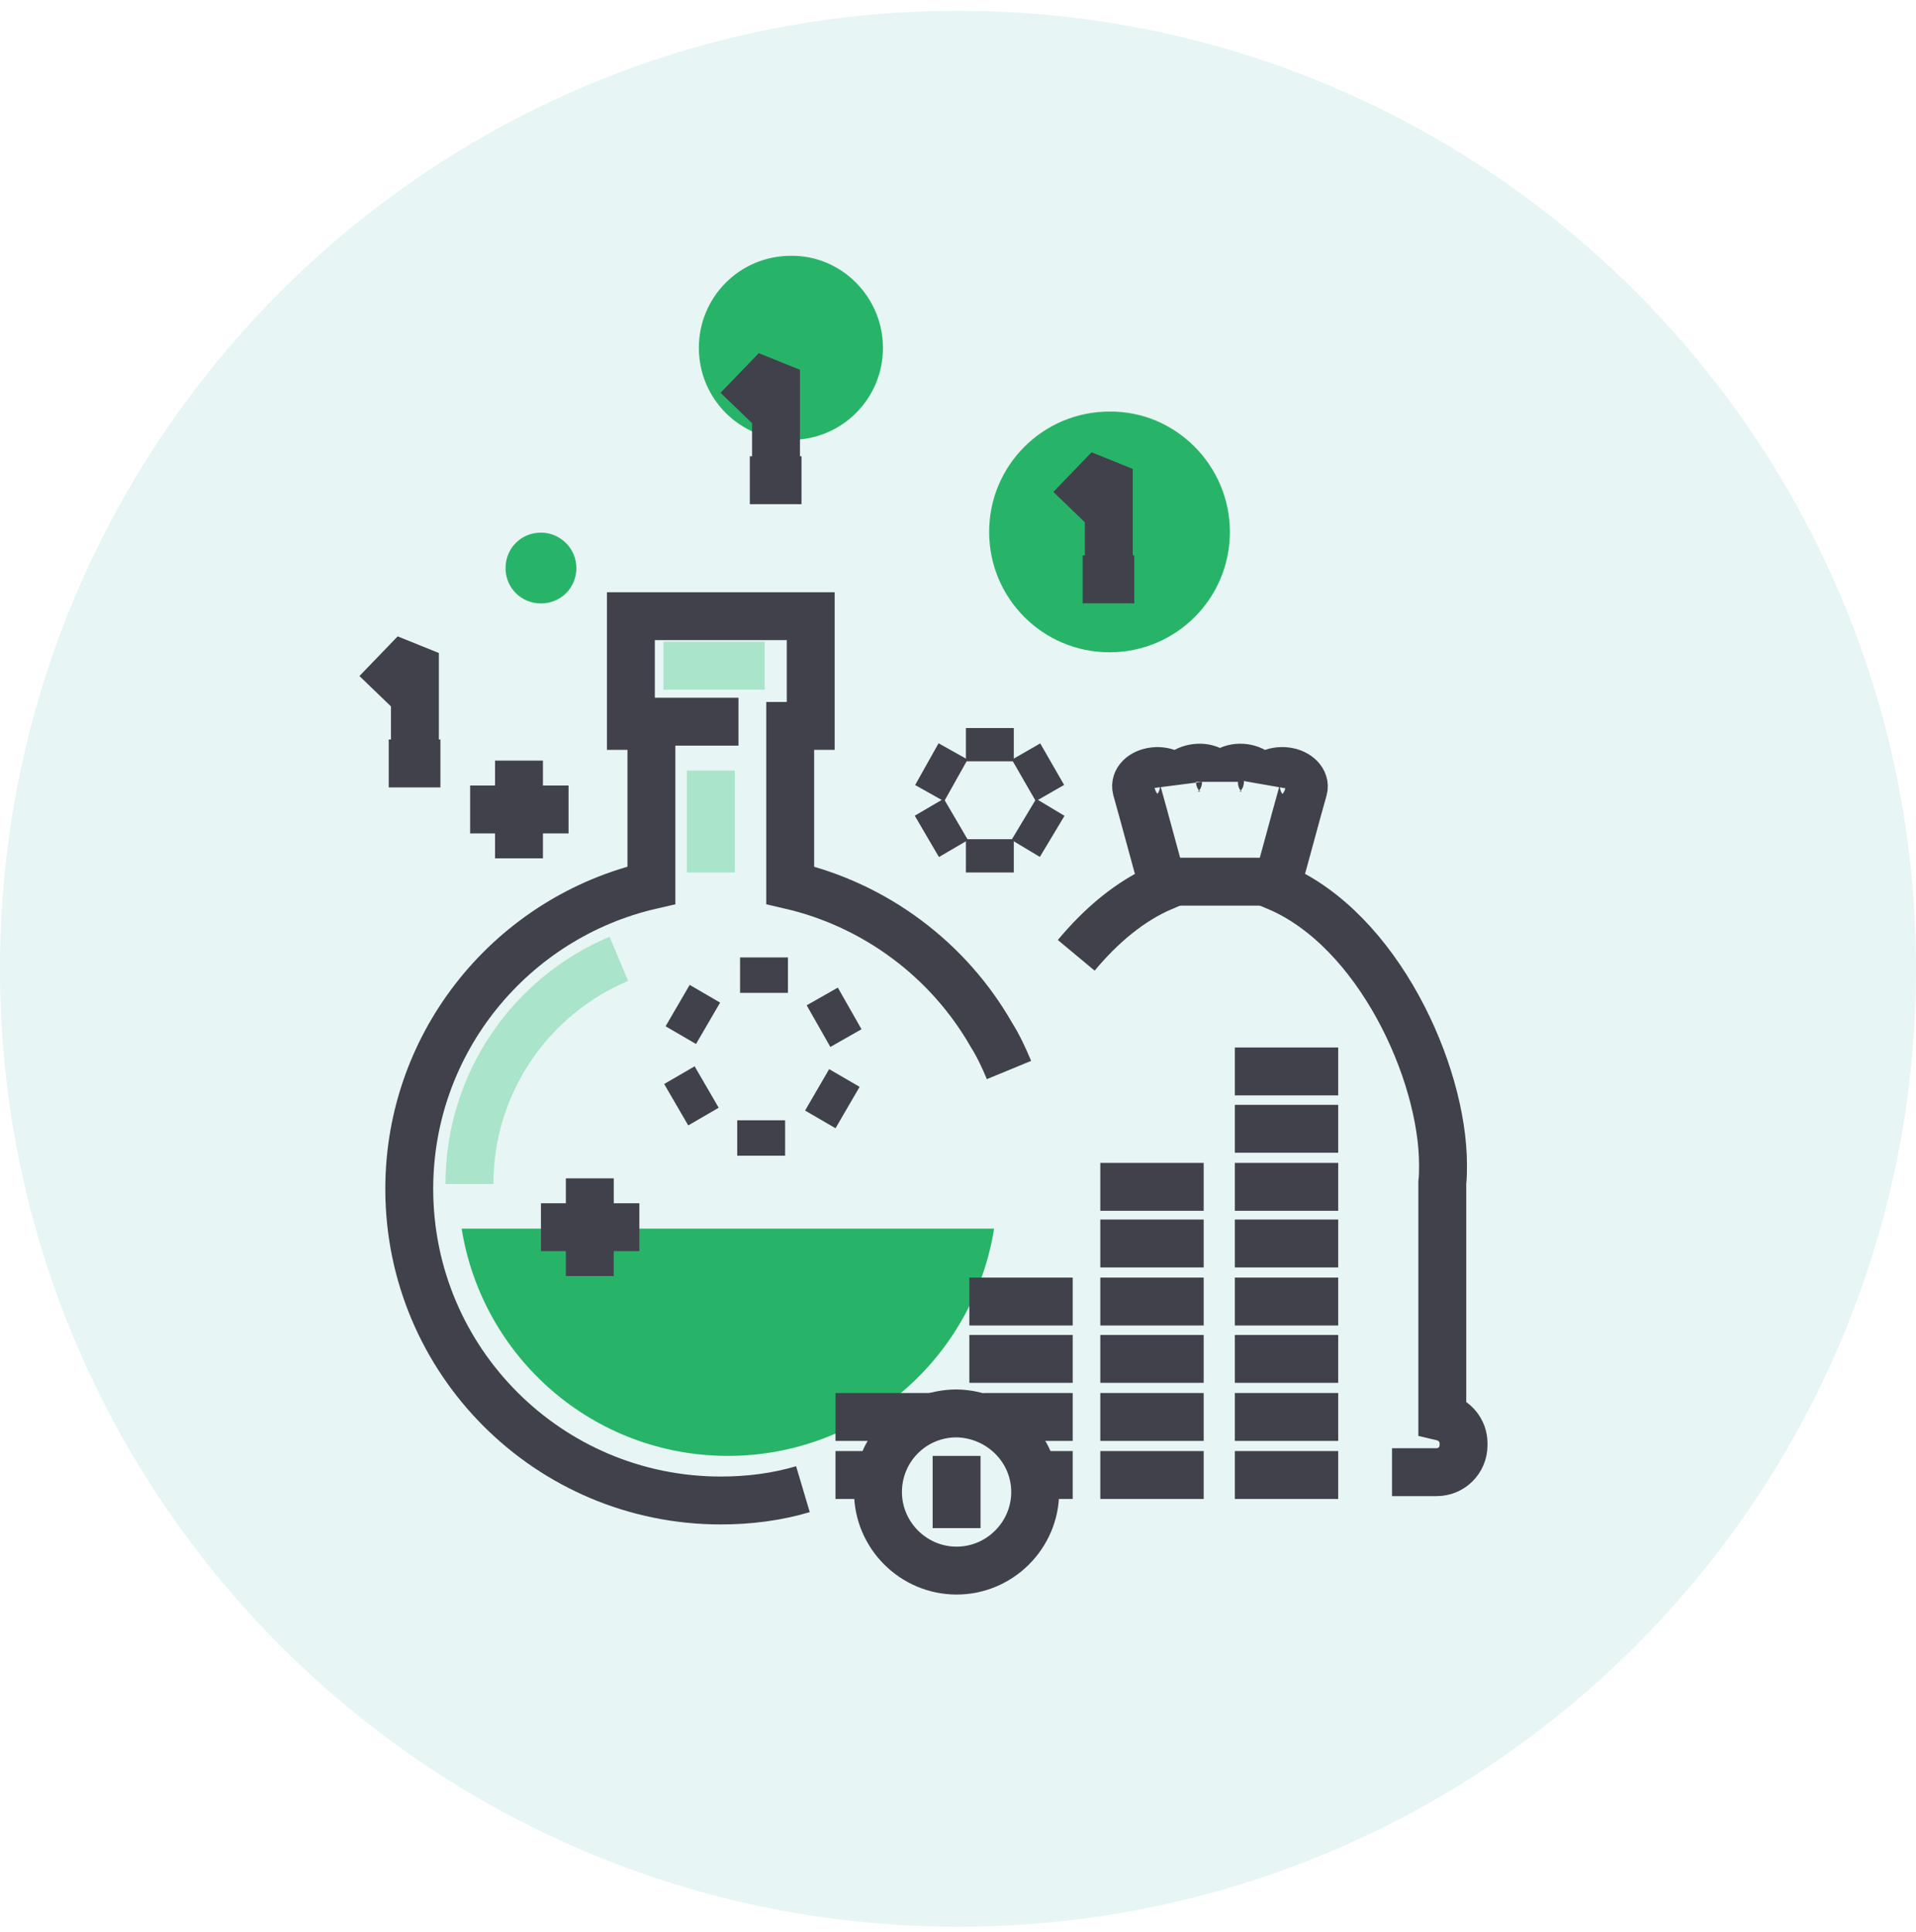 <?xml version="1.0" encoding="UTF-8"?>
<svg xmlns="http://www.w3.org/2000/svg" width="120" height="121" viewBox="0 0 120 121" fill="none">
  <g clip-path="url(#clip0_1149_10786)">
    <path opacity="0.2" d="M0 60.678C0 27.552 26.874 0.678 60 0.678C93.126 0.678 120 27.552 120 60.678C120 93.804 93.126 120.678 60 120.678C26.874 120.678 0 93.804 0 60.678Z" fill="#89D0C8"></path>
    <path d="M28.913 76.953C30.199 85.024 37.161 91.188 45.587 91.188C54.013 91.188 60.975 85.024 62.261 76.953H28.913Z" fill="#28B468"></path>
    <path d="M63.193 67.019C62.882 66.265 62.528 65.511 62.084 64.802C59.423 60.146 54.856 56.687 49.49 55.445V45.467H50.776V38.593H49.49H40.798H39.512V45.467H40.798V55.445C32.106 57.441 25.632 65.201 25.632 74.469C25.632 85.245 34.368 93.981 45.144 93.981C46.918 93.981 48.647 93.76 50.288 93.272" stroke="#41414C" stroke-width="3"></path>
    <path d="M40.576 45.201H46.252" stroke="#41414C" stroke-width="3"></path>
    <path d="M47.85 59.968V62.186" stroke="#41414C" stroke-width="3"></path>
    <path d="M42.44 62.984L44.346 64.093" stroke="#41414C" stroke-width="3"></path>
    <path d="M42.351 69.192L44.258 68.084" stroke="#41414C" stroke-width="3"></path>
    <path d="M47.672 72.385V70.168" stroke="#41414C" stroke-width="3"></path>
    <path d="M53.083 69.37L51.176 68.261" stroke="#41414C" stroke-width="3"></path>
    <path d="M53.215 63.161L51.264 64.27" stroke="#41414C" stroke-width="3"></path>
    <path d="M61.995 45.6V47.685" stroke="#41414C" stroke-width="3"></path>
    <path d="M61.995 54.647V52.562" stroke="#41414C" stroke-width="3"></path>
    <path d="M58.049 47.862L59.867 48.882" stroke="#41414C" stroke-width="3"></path>
    <path d="M65.898 52.385L64.124 51.321" stroke="#41414C" stroke-width="3"></path>
    <path d="M58.049 52.385L59.867 51.321" stroke="#41414C" stroke-width="3"></path>
    <path d="M65.898 47.862L64.124 48.882" stroke="#41414C" stroke-width="3"></path>
    <path d="M60.71 81.52H67.184" stroke="#41414C" stroke-width="3"></path>
    <path d="M60.71 85.112H67.184" stroke="#41414C" stroke-width="3"></path>
    <path d="M61.597 88.749H67.184" stroke="#41414C" stroke-width="3"></path>
    <path d="M65.144 92.385H67.184" stroke="#41414C" stroke-width="3"></path>
    <path d="M68.913 77.884H75.388" stroke="#41414C" stroke-width="3"></path>
    <path d="M68.913 81.52H75.388" stroke="#41414C" stroke-width="3"></path>
    <path d="M68.913 85.112H75.388" stroke="#41414C" stroke-width="3"></path>
    <path d="M68.913 88.749H75.388" stroke="#41414C" stroke-width="3"></path>
    <path d="M68.913 92.385H75.388" stroke="#41414C" stroke-width="3"></path>
    <path d="M68.913 74.336H75.388" stroke="#41414C" stroke-width="3"></path>
    <path d="M77.339 77.884H83.813" stroke="#41414C" stroke-width="3"></path>
    <path d="M77.339 81.52H83.813" stroke="#41414C" stroke-width="3"></path>
    <path d="M77.339 85.112H83.813" stroke="#41414C" stroke-width="3"></path>
    <path d="M77.339 88.749H83.813" stroke="#41414C" stroke-width="3"></path>
    <path d="M77.339 92.385H83.813" stroke="#41414C" stroke-width="3"></path>
    <path d="M77.339 67.108H83.813" stroke="#41414C" stroke-width="3"></path>
    <path d="M77.339 70.7H83.813" stroke="#41414C" stroke-width="3"></path>
    <path d="M77.339 74.336H83.813" stroke="#41414C" stroke-width="3"></path>
    <path d="M52.328 88.749H58.404" stroke="#41414C" stroke-width="3"></path>
    <path d="M52.328 92.385H55.477" stroke="#41414C" stroke-width="3"></path>
    <path d="M64.834 93.45C64.834 96.155 62.617 98.372 59.912 98.372C57.207 98.372 54.989 96.155 54.989 93.45C54.989 90.744 57.162 88.527 59.912 88.527C62.617 88.571 64.834 90.744 64.834 93.45Z" stroke="#41414C" stroke-width="3"></path>
    <path d="M59.912 95.711V91.188" stroke="#41414C" stroke-width="3"></path>
    <path d="M36.94 73.804V79.924" stroke="#41414C" stroke-width="3"></path>
    <path d="M40.044 76.864H33.88" stroke="#41414C" stroke-width="3"></path>
    <path d="M32.505 47.64V53.76" stroke="#41414C" stroke-width="3"></path>
    <path d="M35.609 50.7H29.445" stroke="#41414C" stroke-width="3"></path>
    <path d="M87.183 92.208H88.07H88.115H89.977C90.909 92.208 91.662 91.454 91.662 90.523V90.39C91.662 89.591 91.086 88.926 90.332 88.749V74.07C90.376 73.716 90.376 73.316 90.376 72.962C90.376 67.152 86.297 58.194 79.955 55.534C80.532 53.494 81.064 51.454 81.64 49.414C81.773 48.926 81.285 48.394 80.532 48.305C79.778 48.217 79.113 48.571 79.024 49.104C79.113 48.616 78.536 48.128 77.782 48.084C77.028 48.039 76.407 48.483 76.407 48.971C76.407 48.483 75.787 48.039 75.033 48.084C74.279 48.128 73.702 48.571 73.791 49.104C73.747 48.616 73.037 48.217 72.283 48.305C71.529 48.394 71.042 48.882 71.175 49.414C71.751 51.454 72.283 53.494 72.86 55.534C70.776 56.421 68.957 57.973 67.405 59.835" stroke="#41414C" stroke-width="3"></path>
    <path d="M71.353 55.223H81.197" stroke="#41414C" stroke-width="3"></path>
    <path d="M44.523 54.647V48.261" stroke="#AAE4CA" stroke-width="3"></path>
    <path d="M41.552 41.698H47.893" stroke="#AAE4CA" stroke-width="3"></path>
    <path d="M38.758 60.057C33.26 62.363 29.401 67.818 29.401 74.159" stroke="#AAE4CA" stroke-width="3"></path>
    <path d="M36.098 35.578C36.098 36.82 35.122 37.795 33.88 37.795C32.639 37.795 31.663 36.82 31.663 35.578C31.663 34.336 32.639 33.361 33.88 33.361C35.078 33.361 36.098 34.336 36.098 35.578Z" fill="#28B468"></path>
    <path d="M25.986 47.862V40.9L23.592 43.383" stroke="#41414C" stroke-width="3" stroke-linejoin="bevel"></path>
    <path d="M24.346 47.818H27.583" stroke="#41414C" stroke-width="3" stroke-linejoin="bevel"></path>
    <path d="M55.3 21.787C55.3 24.979 52.727 27.552 49.535 27.552C46.342 27.552 43.77 24.979 43.77 21.787C43.77 18.594 46.342 16.022 49.535 16.022C52.683 15.977 55.3 18.594 55.3 21.787Z" fill="#28B468"></path>
    <path d="M48.603 30.123V23.161L46.208 25.645" stroke="#41414C" stroke-width="3" stroke-linejoin="bevel"></path>
    <path d="M46.962 30.079H50.199" stroke="#41414C" stroke-width="3" stroke-linejoin="bevel"></path>
    <path d="M77.029 33.317C77.029 37.485 73.659 40.855 69.49 40.855C65.322 40.855 61.951 37.485 61.951 33.317C61.951 29.148 65.322 25.778 69.49 25.778C73.614 25.733 77.029 29.148 77.029 33.317Z" fill="#28B468"></path>
    <path d="M69.445 36.332V29.37L67.051 31.853" stroke="#41414C" stroke-width="3" stroke-linejoin="bevel"></path>
    <path d="M67.805 36.288H71.042" stroke="#41414C" stroke-width="3" stroke-linejoin="bevel"></path>
  </g>
  <defs>
    <clipPath id="clip0_1149_10786">
      <rect width="120" height="120" fill="white" transform="translate(0 0.678)"></rect>
    </clipPath>
  </defs>
</svg>
